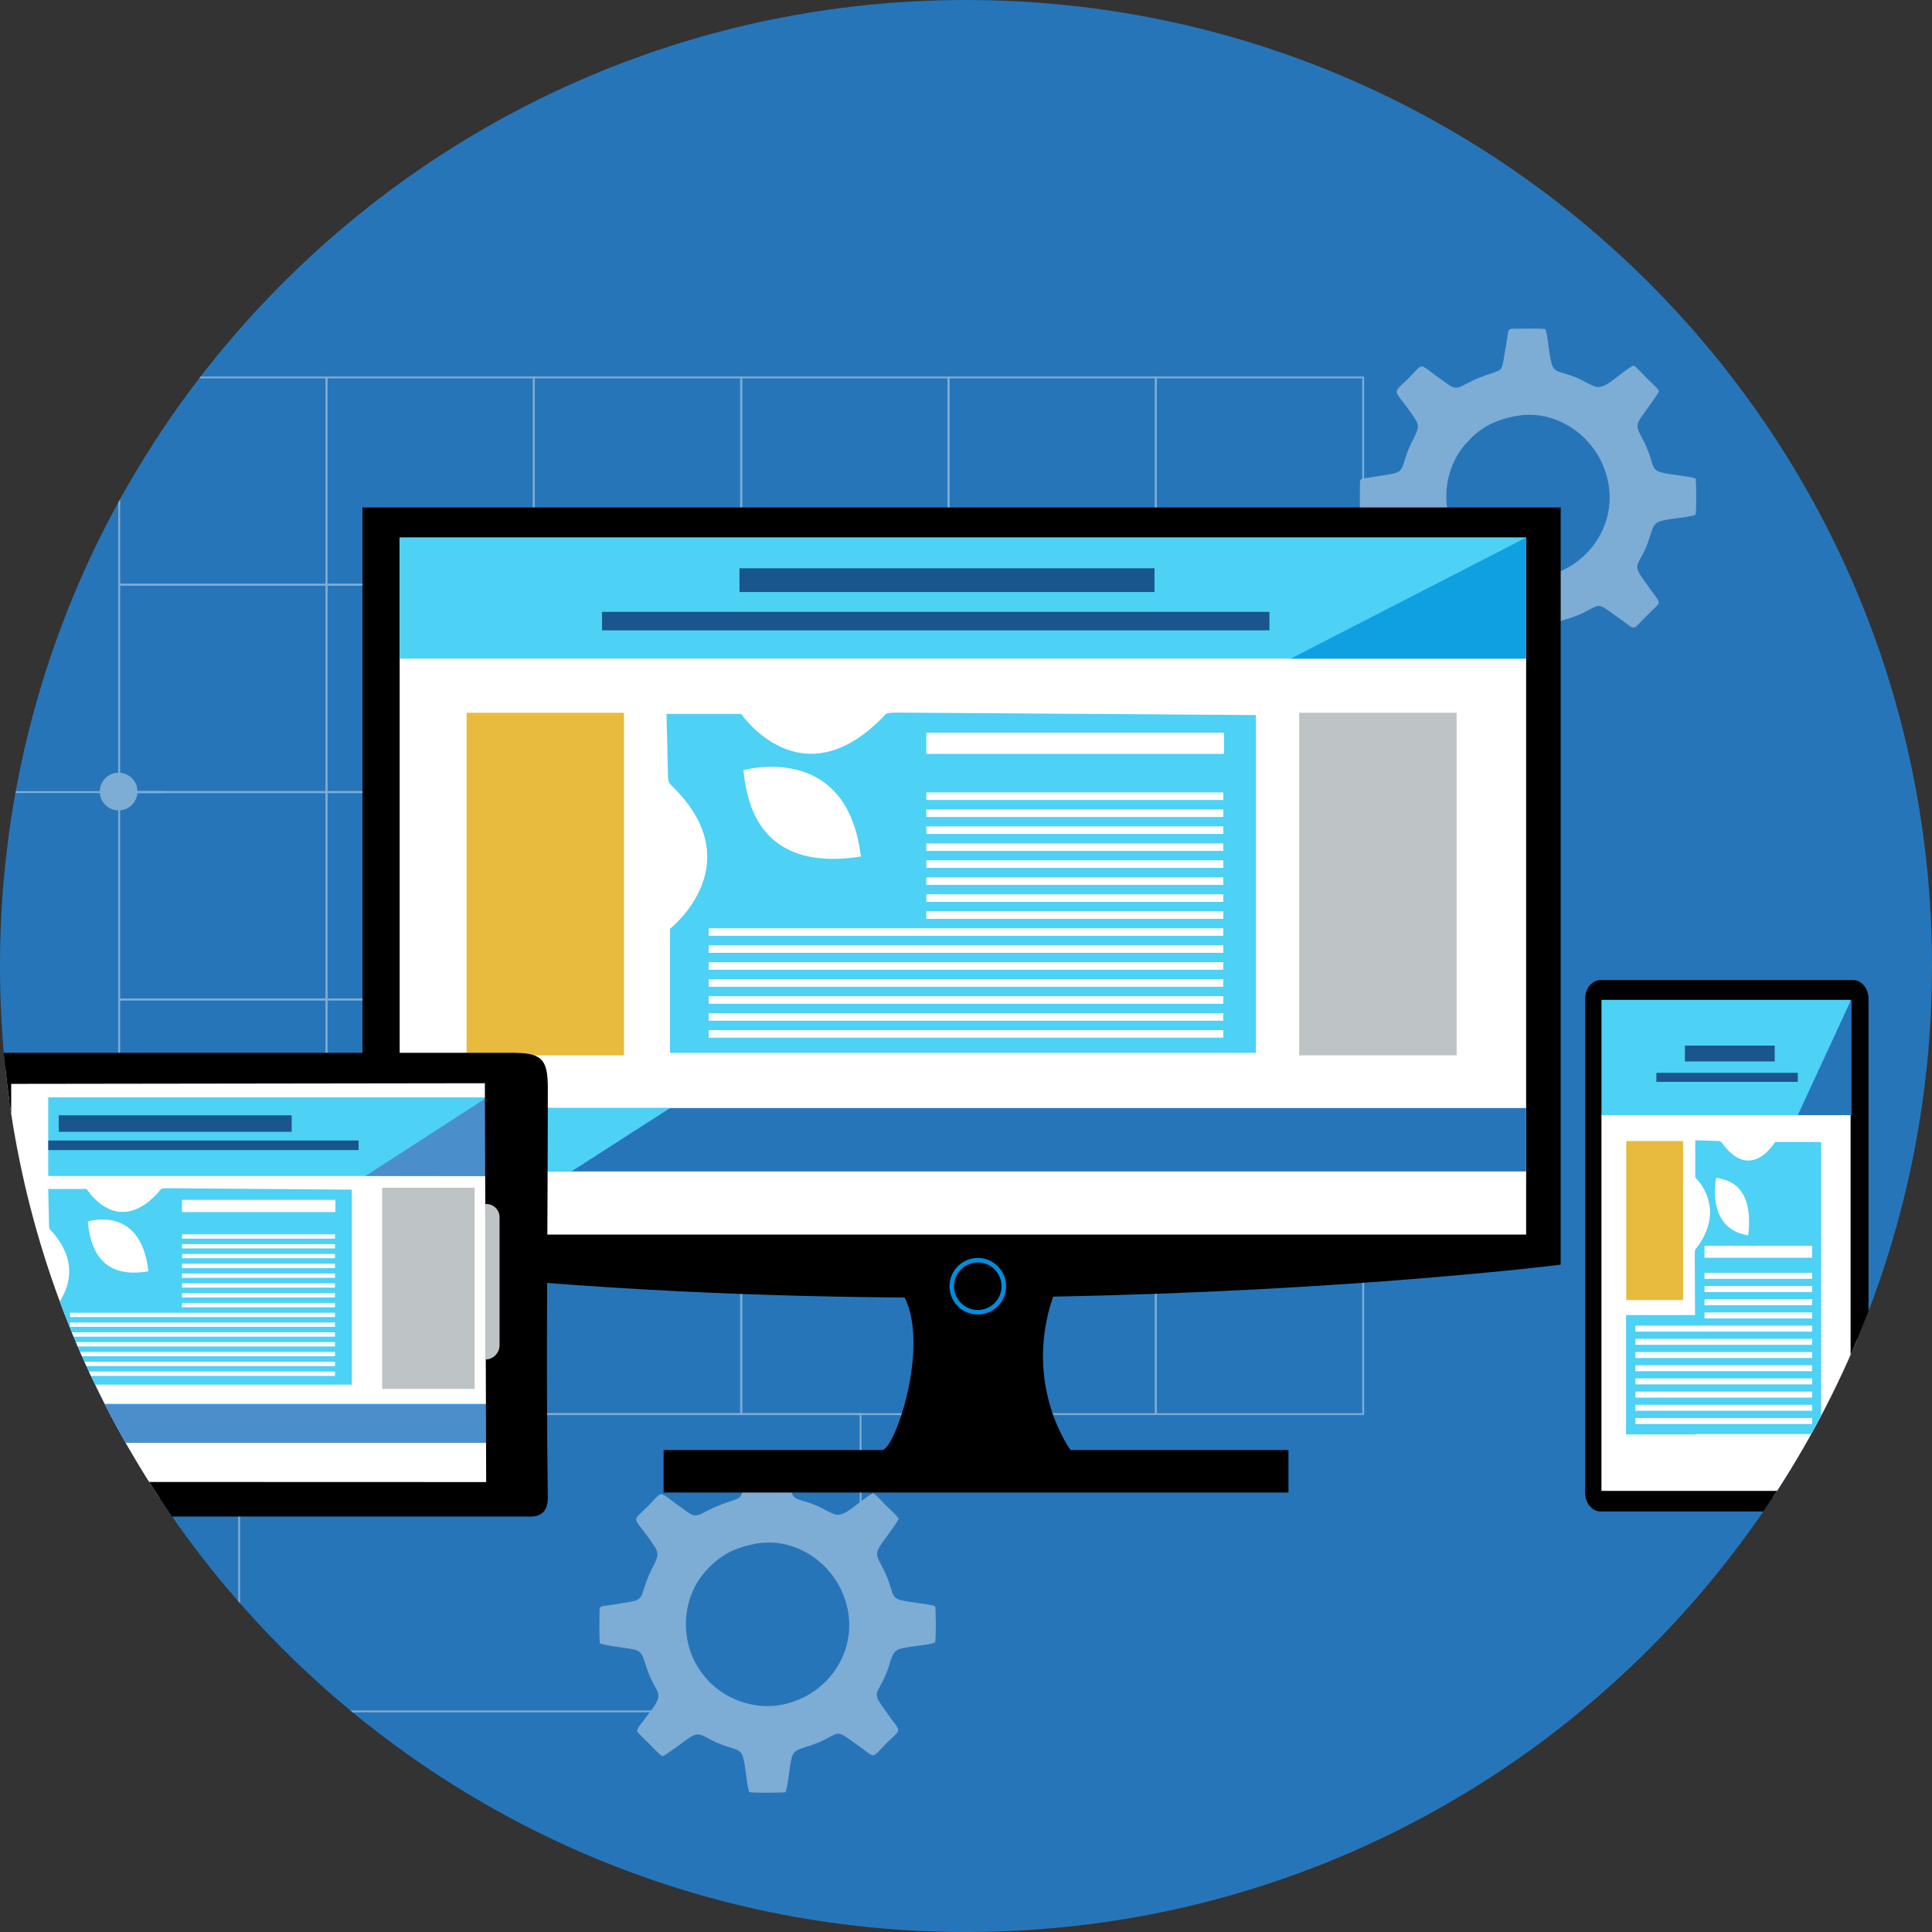 <?xml version="1.0" encoding="UTF-8"?>
<!DOCTYPE svg PUBLIC "-//W3C//DTD SVG 1.1//EN" "http://www.w3.org/Graphics/SVG/1.1/DTD/svg11.dtd">
<!-- Creator: CorelDRAW 2021 (64-Bit) -->
<svg xmlns="http://www.w3.org/2000/svg" xml:space="preserve" width="2126px" height="2126px" version="1.1" style="shape-rendering:geometricPrecision; text-rendering:geometricPrecision; image-rendering:optimizeQuality; fill-rule:evenodd; clip-rule:evenodd"
viewBox="0 0 2126 2126"
 xmlns:xlink="http://www.w3.org/1999/xlink"
 xmlns:xodm="http://www.corel.com/coreldraw/odm/2003">
 <rect x="0" y="0" width="2126" height="2126" fill="#333333" stroke="none"/>
 <defs>
  <style type="text/css">
   <![CDATA[
    .str1 {stroke:black;stroke-width:2.08;stroke-linecap:round;stroke-linejoin:round;stroke-miterlimit:2.613}
    .str0 {stroke:#7DACD5;stroke-width:2.08;stroke-linecap:round;stroke-linejoin:round;stroke-miterlimit:2.613}
    .fil1 {fill:none}
    .fil4 {fill:black}
    .fil5 {fill:#008DDC}
    .fil10 {fill:#0EA0E1}
    .fil8 {fill:#1A568E}
    .fil0 {fill:#2775B9}
    .fil11 {fill:#459BE6}
    .fil12 {fill:#4A8FCC}
    .fil7 {fill:#4DD1F4}
    .fil2 {fill:#7DACD5}
    .fil9 {fill:#BEC3C6}
    .fil6 {fill:#E8BB3F}
    .fil3 {fill:white}
   ]]>
  </style>
   <clipPath id="id0">
    <path d="M1062.99 0.01c587.08,0 1063,475.92 1063,1063 0,587.08 -475.92,1063 -1063,1063 -587.08,0 -1063,-475.92 -1063,-1063 0,-587.08 475.92,-1063 1063,-1063z"/>
   </clipPath>
 </defs>
 <g id="Layer_x0020_1">
  <path class="fil0" d="M1062.99 0.01c587.08,0 1063,475.92 1063,1063 0,587.08 -475.92,1063 -1063,1063 -587.08,0 -1063,-475.92 -1063,-1063 0,-587.08 475.92,-1063 1063,-1063z"/>
  <g style="clip-path:url(#id0)">
   <g id="_1539067056096">
    <g>
     <g>
      <g>
       <g>
        <rect class="fil1 str0" x="131.15" y="415.33" width="228.16" height="228.16"/>
        <rect class="fil1 str0" x="359.31" y="415.33" width="228.16" height="228.16"/>
        <rect class="fil1 str0" x="587.46" y="415.33" width="228.16" height="228.16"/>
        <rect class="fil1 str0" x="815.62" y="415.33" width="228.16" height="228.16"/>
        <rect class="fil1 str0" x="1043.78" y="415.33" width="228.16" height="228.16"/>
        <rect class="fil1 str0" x="1271.93" y="415.33" width="228.16" height="228.16"/>
       </g>
       <g>
        <rect class="fil1 str0" x="131.15" y="643.49" width="228.16" height="228.16"/>
        <rect class="fil1 str0" x="359.31" y="643.49" width="228.16" height="228.16"/>
        <rect class="fil1 str0" x="587.46" y="643.49" width="228.16" height="228.16"/>
        <rect class="fil1 str0" x="815.62" y="643.49" width="228.16" height="228.16"/>
        <rect class="fil1 str0" x="1043.78" y="643.49" width="228.16" height="228.16"/>
        <rect class="fil1 str0" x="1271.93" y="643.49" width="228.16" height="228.16"/>
       </g>
       <g>
        <rect class="fil1 str0" x="131.15" y="871.65" width="228.16" height="228.16"/>
        <rect class="fil1 str0" x="359.31" y="871.65" width="228.16" height="228.16"/>
        <rect class="fil1 str0" x="587.46" y="871.65" width="228.16" height="228.16"/>
        <rect class="fil1 str0" x="815.62" y="871.65" width="228.16" height="228.16"/>
        <rect class="fil1 str0" x="1043.78" y="871.65" width="228.16" height="228.16"/>
        <rect class="fil1 str0" x="1271.93" y="871.65" width="228.16" height="228.16"/>
       </g>
       <g>
        <rect class="fil1 str0" x="131.15" y="1099.8" width="228.16" height="228.16"/>
        <rect class="fil1 str0" x="359.31" y="1099.8" width="228.16" height="228.16"/>
        <rect class="fil1 str0" x="587.46" y="1099.8" width="228.16" height="228.16"/>
        <rect class="fil1 str0" x="815.62" y="1099.8" width="228.16" height="228.16"/>
        <rect class="fil1 str0" x="1043.78" y="1099.8" width="228.16" height="228.16"/>
        <rect class="fil1 str0" x="1271.93" y="1099.8" width="228.16" height="228.16"/>
       </g>
       <g>
        <rect class="fil1 str0" x="131.15" y="1327.96" width="228.16" height="228.16"/>
        <rect class="fil1 str0" x="359.31" y="1327.96" width="228.16" height="228.16"/>
        <rect class="fil1 str0" x="587.46" y="1327.96" width="228.16" height="228.16"/>
        <rect class="fil1 str0" x="815.62" y="1327.96" width="228.16" height="228.16"/>
        <rect class="fil1 str0" x="1043.78" y="1327.96" width="228.16" height="228.16"/>
        <rect class="fil1 str0" x="1271.93" y="1327.96" width="228.16" height="228.16"/>
       </g>
      </g>
      <rect class="fil1 str0" x="263.11" y="1556.11" width="683.91" height="327.1"/>
      <circle class="fil2" cx="130.54" cy="871.03" r="20.74"/>
      <line class="fil1 str0" x1="178.31" y1="871.65" x2="4.8" y2= "871.65" />
     </g>
     <path class="fil2" d="M832.9 1698.53c45.21,-7.76 92.86,25.67 100.67,77.1 7.16,47.15 -26.21,93.2 -77.19,100.93 -27.2,4.12 -53.89,-6.78 -68.89,-19.69 -2.1,-1.81 -4.32,-3.5 -6.27,-5.37 -1.84,-1.76 -3.3,-3.88 -5.06,-5.88 -28.78,-32.77 -27.93,-83.81 -1.04,-115.12 13.63,-15.87 29.2,-27.07 57.78,-31.97zm-173.18 74c0,10.02 -0.37,26.38 0.24,35.7 7.57,3.23 28.53,4.65 38.6,7.13 10.67,2.63 9.44,13.24 16.49,29.2 2.52,5.69 4.77,9.7 7.65,14.98 5.59,10.2 -3.35,18.26 -12.39,30.82 -8.96,12.47 -11.71,13.54 -6.52,18.08l6.84 6.83c1.5,1.65 2.52,2.16 3.86,3.66 2.46,2.75 11.9,12.66 14.58,13.71 3.47,-1.04 23,-15.82 27.24,-18.84 13.54,-9.66 14.87,-4.22 31.6,3.42 5.05,2.31 11.01,4.39 16.48,6.02 7.36,2.2 11.22,3.44 13.15,10.01 3.36,11.42 3.45,27.71 6.95,38.85 6.65,0.91 32.98,0.78 40.01,0.03 3.49,-11.07 3.78,-27.01 6.99,-38.82 2.75,-10.09 13.97,-9.04 30.12,-16.21 25.1,-11.16 15.69,-15.62 45.36,5.63 17.15,12.29 11.54,12.58 28.41,-4.29 16.57,-16.57 16.53,-11.52 4.6,-28.04 -3.33,-4.6 -6.39,-8.9 -9.65,-13.56 -10.07,-14.42 -4.78,-13.76 3.43,-31.78 7.19,-15.8 6.4,-27.45 15.89,-30.4 11.43,-3.55 28.38,-3.49 39.36,-7.12 1.13,-7.5 0.99,-32.35 0.11,-40.05 -11.38,-3.41 -27.12,-3.66 -38.87,-6.96 -6.61,-1.86 -7.88,-5.97 -10,-13.17 -9.62,-32.58 -21.91,-32.22 -10.42,-48.25 2.25,-3.15 19,-26.05 18.97,-27.66 -0.03,-2.19 -10.97,-11.88 -13.65,-14.56 -2.47,-2.47 -12.38,-13.64 -14.55,-13.64 -2.8,0.96 -10.91,7.19 -13.58,9.18 -10.57,7.87 -20.53,17.59 -29.97,13.41 -13.67,-6.06 -13.98,-8.51 -32.48,-13.95 -7.01,-2.06 -11.52,-3.1 -13.57,-9.61 -3.58,-11.38 -3.66,-28.52 -7.23,-39.24 -7.82,-0.87 -26.71,-0.34 -35.67,-0.33 -6.71,0.01 -4.86,3.38 -7.68,18.82 -5.56,30.39 -1.35,24.95 -22.16,32.35 -6.79,2.42 -13.4,5.16 -19.12,8.2 -16.44,8.73 -14.21,7.81 -35.73,-7.73 -19.24,-13.89 -13.54,-13.94 -30.1,2.71 -20.66,20.78 -16.37,8.29 7.88,46.19 6.7,10.46 -2.96,17.04 -10.46,38.64 -7.66,22.05 -1.05,18.12 -43.3,24.97 -5.48,0.89 -7.71,0.02 -7.71,5.67z"/>
     <path class="fil2" d="M1669.67 457.56c45.21,-7.75 92.86,25.68 100.67,77.11 7.16,47.15 -26.21,93.2 -77.19,100.93 -27.2,4.12 -53.88,-6.79 -68.88,-19.7 -2.1,-1.8 -4.32,-3.49 -6.27,-5.36 -1.85,-1.76 -3.3,-3.88 -5.06,-5.88 -28.78,-32.77 -27.93,-83.81 -1.04,-115.12 13.62,-15.87 29.19,-27.08 57.77,-31.98zm-173.17 74c0,10.03 -0.38,26.39 0.24,35.71 7.57,3.23 28.53,4.65 38.59,7.13 10.68,2.63 9.45,13.24 16.5,29.2 2.51,5.69 4.76,9.7 7.65,14.97 5.58,10.21 -3.36,18.27 -12.39,30.83 -8.96,12.47 -11.71,13.54 -6.53,18.08l6.85 6.82c1.5,1.66 2.51,2.17 3.85,3.67 2.46,2.75 11.9,12.66 14.58,13.71 3.47,-1.04 23,-15.82 27.24,-18.85 13.55,-9.66 14.88,-4.21 31.6,3.43 5.05,2.31 11.02,4.39 16.49,6.02 7.35,2.2 11.22,3.44 13.15,10 3.36,11.43 3.45,27.72 6.94,38.86 6.66,0.9 32.99,0.78 40.01,0.02 3.49,-11.06 3.78,-27 7,-38.82 2.74,-10.08 13.96,-9.03 30.11,-16.21 25.11,-11.15 15.7,-15.61 45.36,5.64 17.16,12.29 11.55,12.58 28.42,-4.29 16.57,-16.57 16.52,-11.52 4.59,-28.04 -3.32,-4.61 -6.39,-8.9 -9.64,-13.56 -10.07,-14.42 -4.79,-13.76 3.42,-31.78 7.2,-15.81 6.41,-27.45 15.9,-30.4 11.42,-3.55 28.37,-3.49 39.36,-7.12 1.13,-7.5 0.99,-32.36 0.11,-40.06 -11.38,-3.4 -27.12,-3.66 -38.88,-6.96 -6.61,-1.85 -7.87,-5.96 -10,-13.16 -9.62,-32.58 -21.9,-32.22 -10.42,-48.25 2.26,-3.15 19,-26.06 18.98,-27.67 -0.03,-2.19 -10.98,-11.87 -13.65,-14.55 -2.47,-2.47 -12.38,-13.65 -14.56,-13.65 -2.79,0.97 -10.9,7.2 -13.57,9.19 -10.58,7.87 -20.54,17.59 -29.98,13.41 -13.67,-6.06 -13.97,-8.51 -32.47,-13.95 -7.01,-2.06 -11.53,-3.1 -13.57,-9.62 -3.58,-11.37 -3.66,-28.51 -7.23,-39.23 -7.83,-0.88 -26.71,-0.34 -35.68,-0.33 -6.7,0.01 -4.85,3.38 -7.68,18.82 -5.55,30.39 -1.35,24.94 -22.15,32.35 -6.79,2.42 -13.41,5.16 -19.12,8.19 -16.45,8.73 -14.21,7.81 -35.74,-7.72 -19.24,-13.89 -13.53,-13.94 -30.09,2.7 -20.67,20.78 -16.38,8.3 7.88,46.19 6.7,10.47 -2.97,17.04 -10.47,38.64 -7.65,22.06 -1.05,18.13 -43.3,24.98 -5.48,0.89 -7.7,0.02 -7.7,5.66z"/>
     <g>
      <g>
       <rect class="fil3 str1" x="414.18" y="578.25" width="1278.54" height="800.36"/>
       <g>
        <path class="fil4" d="M398.88 558.45l1318.52 0 0 833.22c0,0 -230.47,29.01 -558.53,35.16l0 0c-33.53,97.92 19.2,168.83 19.2,168.83l239.77 0 0 46.77 -687.59 0 0 -46.77 240.42 0c13.76,0 52.42,-112.25 24.86,-167.84l0.02 -0.01c-184.49,-1.26 -389.55,-10.89 -596.67,-36.14l0 -833.22zm1280.51 33.15l-1239.58 0 0 766.92 1239.58 0 0 -766.92z"/>
        <path class="fil5" d="M1075.99 1384.27c17.18,0 31.11,13.93 31.11,31.11 0,17.19 -13.93,31.12 -31.11,31.12 -17.19,0 -31.12,-13.93 -31.12,-31.12 0,-17.18 13.93,-31.11 31.12,-31.11zm0 4.96c14.44,0 26.14,11.71 26.14,26.15 0,14.45 -11.7,26.16 -26.14,26.16 -14.45,0 -26.16,-11.71 -26.16,-26.16 0,-14.44 11.71,-26.15 26.16,-26.15z"/>
        <rect class="fil6" x="513.44" y="784.36" width="173.22" height="376.92"/>
        <g>
         <path class="fil7" d="M733.44 785.62l82.18 0c0,0 67.01,98.62 159.31,0 1.27,-1.35 9.93,-1.49 11.79,-1.47l395.33 2.74 0 371.72 -644.82 0 0 -136.55c0,0 92.3,-72.07 0,-159.31 -0.71,-0.67 -2.08,-5.16 -2.1,-6.11l-1.69 -71.02z"/>
         <path class="fil3" d="M817.96 847.57c0,0 112.82,-32.51 129.08,92.75 0.09,0.74 1,2.1 0.28,2.21 -120.33,18.92 -126.03,-72.22 -129.36,-94.96z"/>
         <rect class="fil3" x="1019.34" y="806.31" width="327.61" height="23.28"/>
         <rect class="fil3" x="1019.34" y="872" width="326.78" height="8.31"/>
         <rect class="fil3" x="1019.34" y="890.69" width="326.78" height="8.31"/>
         <rect class="fil3" x="1019.34" y="909.37" width="326.78" height="8.31"/>
         <rect class="fil3" x="1019.34" y="928.06" width="326.78" height="8.31"/>
         <rect class="fil3" x="1019.34" y="946.74" width="326.78" height="8.31"/>
         <rect class="fil3" x="1019.34" y="965.43" width="326.78" height="8.31"/>
         <rect class="fil3" x="1019.34" y="984.11" width="326.78" height="8.31"/>
         <rect class="fil3" x="1019.34" y="1002.8" width="326.78" height="8.31"/>
         <rect class="fil3" x="779.86" y="1021.48" width="566.25" height="8.31"/>
         <rect class="fil3" x="779.86" y="1040.17" width="566.25" height="8.31"/>
         <rect class="fil3" x="779.86" y="1058.85" width="566.25" height="8.31"/>
         <rect class="fil3" x="779.86" y="1077.54" width="566.25" height="8.31"/>
         <rect class="fil3" x="779.86" y="1096.22" width="566.25" height="8.31"/>
         <rect class="fil3" x="779.86" y="1114.91" width="566.25" height="8.31"/>
         <rect class="fil3" x="779.86" y="1133.59" width="566.25" height="8.31"/>
        </g>
        <rect class="fil7" x="439.81" y="591.6" width="1239.59" height="133.17"/>
        <rect class="fil8" x="813.73" y="625.31" width="456.66" height="26.18"/>
        <rect class="fil8" x="662.48" y="673.3" width="734.44" height="20.36"/>
        <rect class="fil9" x="1429.67" y="784.36" width="173.22" height="376.92"/>
        <polygon class="fil10" points="1679.39,591.6 1679.39,724.77 1420.34,724.77 "/>
        <rect class="fil0" x="439.81" y="1219.29" width="1239.59" height="69.81"/>
        <polygon class="fil7" points="439.81,1219.29 441.22,1289.1 628.79,1289.1 737.39,1219.29 "/>
       </g>
      </g>
      <g>
       <rect class="fil3 str1" x="1748.87" y="1086.86" width="295.55" height="561.74"/>
       <rect class="fil7" x="1761.23" y="1099.22" width="276.23" height="127.88"/>
       <path class="fil4 str1" d="M1761.16 1079.53l278.15 0c8.7,0 15.82,8.87 15.82,19.71l0 543.21c0,10.84 -7.12,19.71 -15.82,19.71l-278.15 0c-8.71,0 -15.83,-8.87 -15.83,-19.71l0 -543.21c0,-10.84 7.12,-19.71 15.83,-19.71zm0.07 19.69l276.24 0 0 542.43 -276.24 0 0 -542.43z"/>
       <path class="fil7" d="M1865.48 1254.77l0 40.96c0,0 36.63,33.4 0,79.41 -0.5,0.63 -0.55,4.94 -0.54,5.87l0.34 66.11 -75.9 0 0 131.35 76.72 0 0 -0.4 137.89 0 0 -321.42 -50.71 0c0,0 -26.76,46.01 -59.16,0 -0.25,-0.35 -1.91,-1.03 -2.26,-1.04l-26.38 -0.84z"/>
       <path class="fil3" d="M1888.49 1296.11c0,0 -12.07,55.19 34.44,63.14 0.28,0.04 0.78,0.49 0.82,0.13 7.03,-58.85 -26.82,-61.64 -35.26,-63.27z"/>
       <rect class="fil6" x="1789.54" y="1255.6" width="62.55" height="175.02"/>
       <rect class="fil8" x="1854.11" y="1150.59" width="98.83" height="17.47"/>
       <rect class="fil8" x="1822.72" y="1180.53" width="155.6" height="9.98"/>
       <polygon class="fil0" points="2037.47,1227.11 1978.32,1227.11 2037.47,1099.22 "/>
       <rect class="fil3" x="1875.66" y="1370.84" width="118.41" height="13.23"/>
       <rect class="fil3" x="1875.66" y="1400.66" width="118.41" height="6.61"/>
       <rect class="fil3" x="1875.66" y="1415.18" width="118.41" height="6.61"/>
       <rect class="fil3" x="1875.66" y="1429.7" width="118.41" height="6.61"/>
       <rect class="fil3" x="1875.66" y="1444.22" width="118.41" height="6.61"/>
       <rect class="fil3" x="1799.59" y="1458.74" width="194.48" height="6.61"/>
       <rect class="fil3" x="1799.59" y="1473.26" width="194.48" height="6.61"/>
       <rect class="fil3" x="1799.59" y="1487.78" width="194.48" height="6.61"/>
       <rect class="fil3" x="1799.59" y="1502.3" width="194.48" height="6.61"/>
       <rect class="fil3" x="1799.59" y="1516.82" width="194.48" height="6.61"/>
       <rect class="fil3" x="1799.59" y="1531.34" width="194.48" height="6.61"/>
       <rect class="fil3" x="1799.59" y="1545.85" width="194.48" height="6.61"/>
       <rect class="fil3" x="1799.59" y="1560.37" width="194.48" height="6.61"/>
      </g>
      <g>
       <rect class="fil3 str1" x="-8.05" y="1173.14" width="569.12" height="476.37"/>
       <g>
        <path class="fil7" d="M53.08 1308.36l42.32 0c0,0 34.52,56.93 82.05,0 0.65,-0.78 5.11,-0.85 6.07,-0.85l203.61 1.58 0 214.59 -332.1 0 0 -78.83c0,0 47.54,-41.6 0,-91.96 -0.37,-0.39 -1.07,-2.98 -1.08,-3.53l-0.87 -41z"/>
        <path class="fil3" d="M96.61 1344.12c0,0 58.1,-18.76 66.48,53.54 0.05,0.44 0.51,1.22 0.14,1.28 -61.97,10.92 -64.91,-41.69 -66.62,-54.82z"/>
        <rect class="fil3" x="200.32" y="1320.31" width="168.73" height="13.44"/>
        <rect class="fil3" x="200.32" y="1358.23" width="168.3" height="4.8"/>
        <rect class="fil3" x="200.32" y="1369.01" width="168.3" height="4.8"/>
        <rect class="fil3" x="200.32" y="1379.8" width="168.3" height="4.8"/>
        <rect class="fil3" x="200.32" y="1390.59" width="168.3" height="4.8"/>
        <rect class="fil3" x="200.32" y="1401.37" width="168.3" height="4.8"/>
        <rect class="fil3" x="200.32" y="1412.16" width="168.3" height="4.8"/>
        <rect class="fil3" x="200.32" y="1422.95" width="168.3" height="4.8"/>
        <rect class="fil3" x="200.32" y="1433.73" width="168.3" height="4.8"/>
        <rect class="fil3" x="76.99" y="1444.52" width="291.63" height="4.8"/>
        <rect class="fil3" x="76.99" y="1455.3" width="291.63" height="4.8"/>
        <rect class="fil3" x="76.99" y="1466.09" width="291.63" height="4.8"/>
        <rect class="fil3" x="76.99" y="1476.88" width="291.63" height="4.8"/>
        <rect class="fil3" x="76.99" y="1487.66" width="291.63" height="4.8"/>
        <rect class="fil3" x="76.99" y="1498.45" width="291.63" height="4.8"/>
        <rect class="fil3" x="76.99" y="1509.24" width="291.63" height="4.8"/>
       </g>
       <rect class="fil9" x="420.54" y="1307.03" width="101.74" height="221.38"/>
       <rect class="fil11" x="53.08" y="1544.85" width="482.97" height="41.79"/>
       <rect class="fil7" x="53.08" y="1207.59" width="481.99" height="86.47"/>
       <rect class="fil8" x="64.64" y="1227.28" width="256.33" height="18.17"/>
       <rect class="fil8" x="53.08" y="1255.02" width="341.55" height="10.52"/>
       <polygon class="fil12" points="536.04,1207.59 535.07,1294.24 402.16,1294.06 "/>
       <rect class="fil12" x="53.08" y="1545.97" width="483.27" height="41.79"/>
       <path class="fil4 str1" d="M562.1 1159.55l-586.15 0 0 508.25c201.56,0 403.12,0 604.68,0 15.38,0.82 21.37,-5.96 21.16,-21.05 -2.13,-149.96 0,-299.95 0,-449.93 0,-32.48 -7.6,-37.27 -39.69,-37.27zm-27.5 31.41l-523.35 0.71 0.41 440.09 524.38 0.17 -1.44 -440.97z"/>
       <path class="fil9" d="M533.97 1496.05l0 0c8.67,0 15.76,-7.09 15.76,-15.76l0 -140.85c0,-7.99 -6.53,-14.52 -14.52,-14.52l-1.24 0 0 171.13z"/>
      </g>
     </g>
    </g>
   </g>
  </g>
  <path class="fil1" d="M1062.99 0.01c587.08,0 1063,475.92 1063,1063 0,587.08 -475.92,1063 -1063,1063 -587.08,0 -1063,-475.92 -1063,-1063 0,-587.08 475.92,-1063 1063,-1063z"/>
 </g>
</svg>
